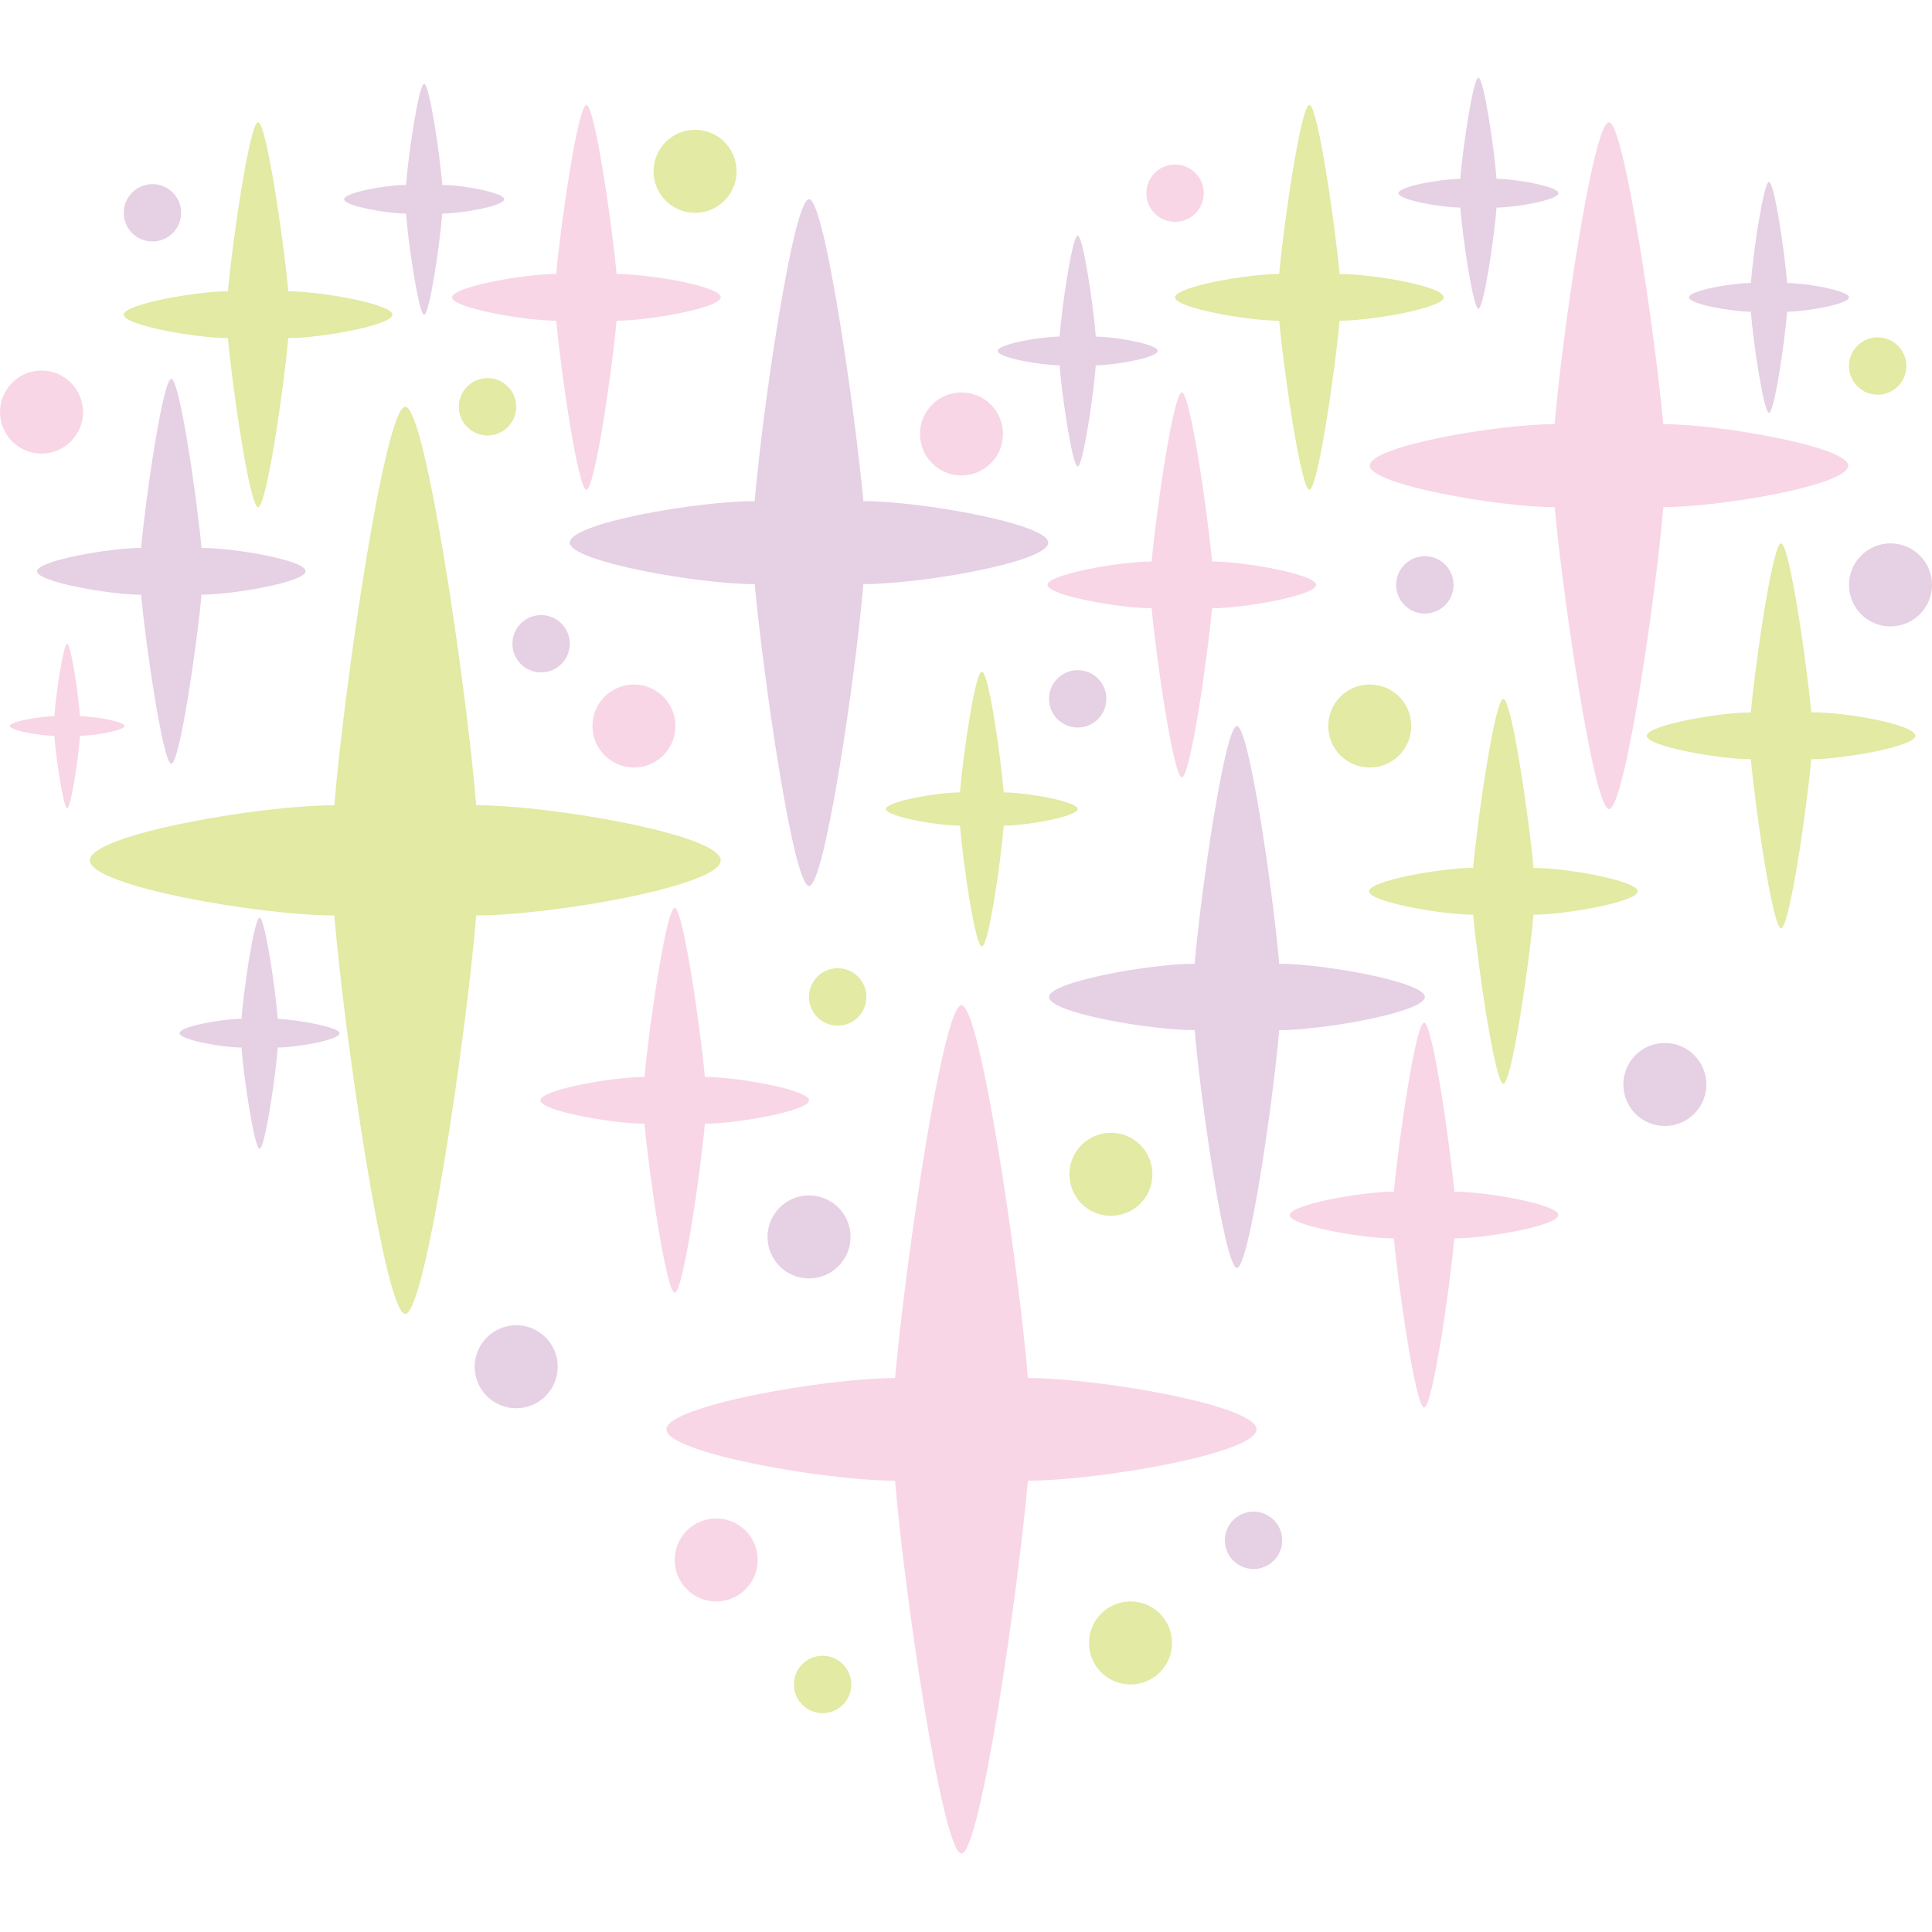 <?xml version="1.0" encoding="utf-8"?>
<!-- Generator: Adobe Illustrator 24.3.0, SVG Export Plug-In . SVG Version: 6.00 Build 0)  -->
<svg version="1.1" id="レイヤー_1" xmlns="http://www.w3.org/2000/svg" xmlns:xlink="http://www.w3.org/1999/xlink" x="0px"
	 y="0px" viewBox="0 0 256 256" style="enable-background:new 0 0 256 256;" xml:space="preserve">
<style type="text/css">
	.st0{fill:#F8D6E5;}
	.st1{fill:#E2EAA3;}
	.st2{fill:#E6D0E4;}
</style>
<g>
	<path class="st0" d="M166.5,189.4c0,3.2-21.1,6.8-30.3,6.8c-1.3,14.7-6.3,49.4-8.8,49.4s-7.6-34.7-8.8-49.4
		c-9.3,0-30.3-3.7-30.3-6.8s21.1-6.8,30.3-6.8c1.3-14.7,6.3-49.4,8.8-49.4s7.6,34.7,8.8,49.4C145.5,182.6,166.5,186.2,166.5,189.4z"
		/>
	<path class="st1" d="M95.5,114c0,3.4-22.5,7.3-32.4,7.3c-1.3,15.7-6.7,52.8-9.4,52.8s-8.1-37.1-9.4-52.8c-9.9,0-32.4-3.9-32.4-7.3
		c0-3.4,22.5-7.3,32.4-7.3c1.3-15.7,6.7-52.8,9.4-52.8s8.1,37.1,9.4,52.8C73,106.7,95.5,110.6,95.5,114z"/>
	<path class="st0" d="M244.9,61.7c0,2.6-17,5.5-24.5,5.5c-1,11.9-5.1,40-7.2,40c-2,0-6.1-28.1-7.2-40c-7.5,0-24.5-3-24.5-5.5
		c0-2.6,17-5.5,24.5-5.5c1-11.9,5.1-40,7.2-40c2,0,6.1,28.1,7.2,40C227.8,56.2,244.9,59.2,244.9,61.7z"/>
	<path class="st2" d="M138.9,71.9c0,2.6-17,5.5-24.5,5.5c-1,11.9-5.1,40-7.2,40s-6.1-28.1-7.2-40c-7.5,0-24.5-3-24.5-5.5
		c0-2.6,17-5.5,24.5-5.5c1-11.9,5.1-40,7.2-40s6.1,28.1,7.2,40C121.9,66.4,138.9,69.4,138.9,71.9z"/>
	<path class="st0" d="M174.4,77.5c0,1.4-9.6,3.1-13.8,3.1c-0.6,6.7-2.9,22.4-4,22.4s-3.4-15.8-4-22.4c-4.2,0-13.8-1.7-13.8-3.1
		s9.6-3.1,13.8-3.1c0.6-6.7,2.9-22.4,4-22.4s3.4,15.8,4,22.4C164.8,74.4,174.4,76.1,174.4,77.5z"/>
	<path class="st2" d="M40.5,75.7c0,1.4-9.6,3.1-13.8,3.1c-0.6,6.7-2.9,22.4-4,22.4s-3.4-15.8-4-22.4c-4.2,0-13.8-1.7-13.8-3.1
		s9.6-3.1,13.8-3.1c0.6-6.7,2.9-22.4,4-22.4s3.4,15.8,4,22.4C30.9,72.6,40.5,74.2,40.5,75.7z"/>
	<path class="st1" d="M52,41.7c0,1.4-9.6,3.1-13.8,3.1c-0.6,6.7-2.9,22.4-4,22.4s-3.4-15.8-4-22.4c-4.2,0-13.8-1.7-13.8-3.1
		s9.6-3.1,13.8-3.1c0.6-6.7,2.9-22.4,4-22.4s3.4,15.8,4,22.4C42.5,38.6,52,40.3,52,41.7z"/>
	<path class="st0" d="M95.5,39.4c0,1.4-9.6,3.1-13.8,3.1c-0.6,6.7-2.9,22.4-4,22.4s-3.4-15.8-4-22.4c-4.2,0-13.8-1.7-13.8-3.1
		s9.6-3.1,13.8-3.1c0.6-6.7,2.9-22.4,4-22.4s3.4,15.8,4,22.4C85.9,36.3,95.5,37.9,95.5,39.4z"/>
	<path class="st0" d="M107.2,145.8c0,1.4-9.6,3.1-13.8,3.1c-0.6,6.7-2.9,22.4-4,22.4c-1.1,0-3.4-15.8-4-22.4
		c-4.2,0-13.8-1.7-13.8-3.1s9.6-3.1,13.8-3.1c0.6-6.7,2.9-22.4,4-22.4c1.1,0,3.4,15.8,4,22.4C97.7,142.7,107.2,144.4,107.2,145.8z"
		/>
	<path class="st1" d="M217,118.1c0,1.4-9.6,3.1-13.8,3.1c-0.6,6.7-2.9,22.4-4,22.4s-3.4-15.8-4-22.4c-4.2,0-13.8-1.7-13.8-3.1
		s9.6-3.1,13.8-3.1c0.6-6.7,2.9-22.4,4-22.4s3.4,15.8,4,22.4C207.5,115,217,116.7,217,118.1z"/>
	<path class="st0" d="M206.5,161c0,1.4-9.6,3.1-13.8,3.1c-0.6,6.7-2.9,22.4-4,22.4c-1.1,0-3.4-15.8-4-22.4c-4.2,0-13.8-1.7-13.8-3.1
		s9.6-3.1,13.8-3.1c0.6-6.7,2.9-22.4,4-22.4c1.1,0,3.4,15.8,4,22.4C197,157.9,206.5,159.6,206.5,161z"/>
	<path class="st1" d="M253.8,97.5c0,1.4-9.6,3.1-13.8,3.1c-0.6,6.7-2.9,22.4-4,22.4s-3.4-15.8-4-22.4c-4.2,0-13.8-1.7-13.8-3.1
		s9.6-3.1,13.8-3.1c0.6-6.7,2.9-22.4,4-22.4s3.4,15.8,4,22.4C244.3,94.3,253.8,96,253.8,97.5z"/>
	<path class="st1" d="M191.3,39.4c0,1.4-9.6,3.1-13.8,3.1c-0.6,6.7-2.9,22.4-4,22.4s-3.4-15.8-4-22.4c-4.2,0-13.8-1.7-13.8-3.1
		s9.6-3.1,13.8-3.1c0.6-6.7,2.9-22.4,4-22.4s3.4,15.8,4,22.4C181.7,36.3,191.3,37.9,191.3,39.4z"/>
	<path class="st2" d="M153.4,46.5c0,0.9-5.7,1.9-8.2,1.9c-0.3,4-1.7,13.4-2.4,13.4s-2.1-9.4-2.4-13.4c-2.5,0-8.2-1-8.2-1.9
		s5.7-1.9,8.2-1.9c0.3-4,1.7-13.4,2.4-13.4s2.1,9.4,2.4,13.4C147.7,44.6,153.4,45.6,153.4,46.5z"/>
	<path class="st1" d="M142.8,107.2c0,1-6.8,2.2-9.8,2.2c-0.4,4.8-2,16-2.9,16s-2.5-11.2-2.9-16c-3,0-9.8-1.2-9.8-2.2
		s6.8-2.2,9.8-2.2c0.4-4.8,2-16,2.9-16s2.5,11.2,2.9,16C136,105,142.8,106.2,142.8,107.2z"/>
	<path class="st2" d="M66.8,26.4c0,0.9-5.7,1.9-8.2,1.9c-0.3,4-1.7,13.4-2.4,13.4c-0.7,0-2.1-9.4-2.4-13.4c-2.5,0-8.2-1-8.2-1.9
		s5.7-1.9,8.2-1.9c0.3-4,1.7-13.4,2.4-13.4c0.7,0,2.1,9.4,2.4,13.4C61.1,24.5,66.8,25.5,66.8,26.4z"/>
	<path class="st2" d="M45,136.9c0,0.9-5.7,1.9-8.2,1.9c-0.3,4-1.7,13.4-2.4,13.4c-0.7,0-2.1-9.4-2.4-13.4c-2.5,0-8.2-1-8.2-1.9
		s5.7-1.9,8.2-1.9c0.3-4,1.7-13.4,2.4-13.4c0.7,0,2.1,9.4,2.4,13.4C39.3,135.1,45,136.1,45,136.9z"/>
	<path class="st0" d="M16.5,96.2c0,0.6-4.1,1.3-5.9,1.3c-0.2,2.9-1.2,9.6-1.7,9.6c-0.5,0-1.5-6.8-1.7-9.6c-1.8,0-5.9-0.7-5.9-1.3
		c0-0.6,4.1-1.3,5.9-1.3c0.2-2.9,1.2-9.6,1.7-9.6c0.5,0,1.5,6.8,1.7,9.6C12.4,94.9,16.5,95.6,16.5,96.2z"/>
	<path class="st2" d="M206.5,25.6c0,0.9-5.7,1.9-8.2,1.9c-0.3,4-1.7,13.4-2.4,13.4s-2.1-9.4-2.4-13.4c-2.5,0-8.2-1-8.2-1.9
		s5.7-1.9,8.2-1.9c0.3-4,1.7-13.4,2.4-13.4s2.1,9.4,2.4,13.4C200.8,23.7,206.5,24.7,206.5,25.6z"/>
	<path class="st2" d="M245,39.4c0,0.9-5.7,1.9-8.2,1.9c-0.3,4-1.7,13.4-2.4,13.4s-2.1-9.4-2.4-13.4c-2.5,0-8.2-1-8.2-1.9
		s5.7-1.9,8.2-1.9c0.3-4,1.7-13.4,2.4-13.4s2.1,9.4,2.4,13.4C239.3,37.5,245,38.5,245,39.4z"/>
	<path class="st2" d="M188.8,132.1c0,2-13.4,4.4-19.3,4.4c-0.8,9.4-4,31.5-5.6,31.5s-4.8-22.1-5.6-31.5c-5.9,0-19.3-2.3-19.3-4.4
		c0-2,13.4-4.4,19.3-4.4c0.8-9.4,4-31.5,5.6-31.5s4.8,22.1,5.6,31.5C175.3,127.7,188.8,130.1,188.8,132.1z"/>
	<circle class="st0" cx="84" cy="96.2" r="5.5"/>
	<circle class="st1" cx="92.1" cy="22.7" r="5.5"/>
	<circle class="st2" cx="107.2" cy="163.9" r="5.5"/>
	<circle class="st2" cx="20.2" cy="28.2" r="3.8"/>
	<circle class="st1" cx="248.8" cy="48.5" r="3.8"/>
	<circle class="st0" cx="155.7" cy="25.6" r="3.8"/>
	<circle class="st2" cx="166.1" cy="204.1" r="3.8"/>
	<circle class="st1" cx="109" cy="223.2" r="3.8"/>
	<circle class="st2" cx="71.7" cy="85.3" r="3.8"/>
	<circle class="st1" cx="111" cy="132.1" r="3.8"/>
	<circle class="st1" cx="64.6" cy="53.9" r="3.8"/>
	<circle class="st2" cx="188.8" cy="77.5" r="3.8"/>
	<circle class="st2" cx="142.8" cy="92.6" r="3.8"/>
	<circle class="st2" cx="68.4" cy="181.1" r="5.5"/>
	<circle class="st1" cx="181.5" cy="96.2" r="5.5"/>
	<circle class="st1" cx="147.2" cy="155.6" r="5.5"/>
	<circle class="st0" cx="5.5" cy="54.6" r="5.5"/>
	<circle class="st2" cx="220.6" cy="143.7" r="5.5"/>
	<circle class="st2" cx="250.5" cy="77.5" r="5.5"/>
	<circle class="st1" cx="149.8" cy="217.7" r="5.5"/>
	<circle class="st0" cx="94.9" cy="206.7" r="5.5"/>
	<circle class="st0" cx="127.4" cy="57.5" r="5.5"/>
</g>
</svg>
